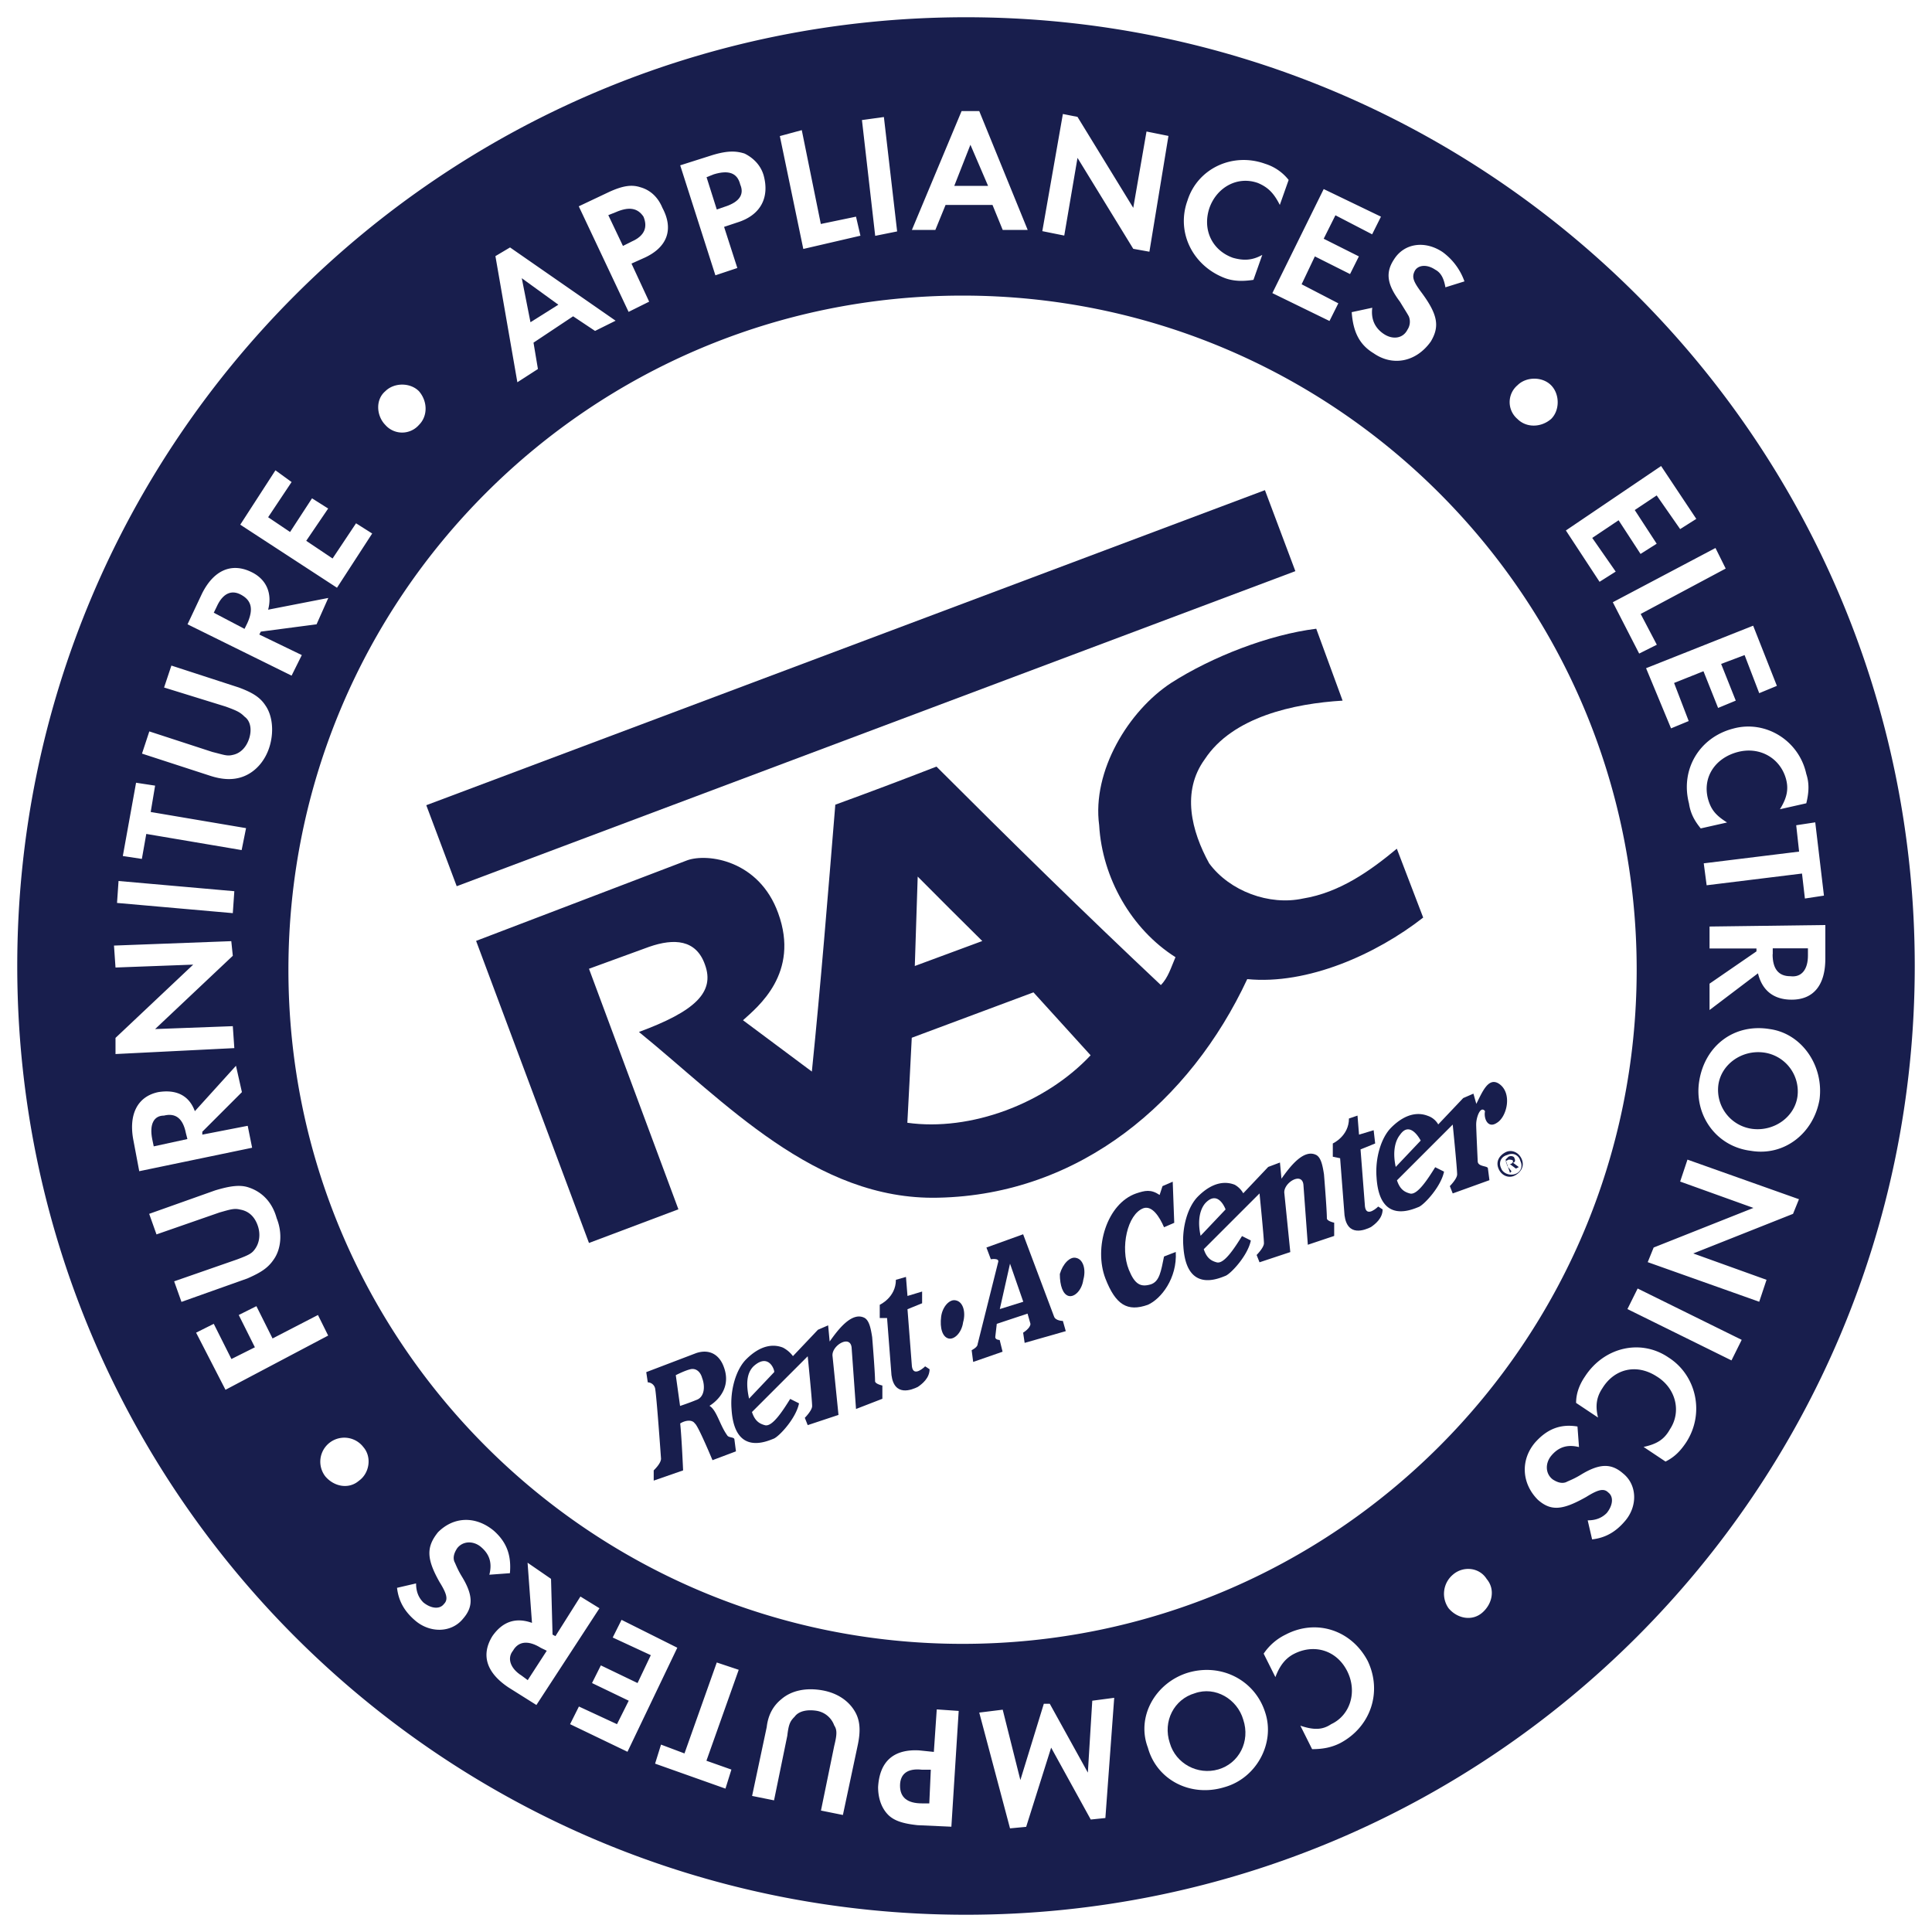 <svg id="Layer_1" data-name="Layer 1" xmlns="http://www.w3.org/2000/svg" viewBox="0 0 1400 1400"><defs><style>.cls-1{fill:#181e4d;}.cls-2{fill:none;}</style></defs><rect class="cls-1" x="299.2" y="467.31" width="649.19" height="62.7" transform="translate(-135.53 251.25) rotate(-20.59)"/><path class="cls-1" d="M679.8,867.9C590.5,870,524.7,797.8,463,747.8c40.4-14.9,55.3-28.7,47.8-48.9-6.4-18.1-22.3-19.1-40.4-12.8-11.7,4.3-43.6,15.9-43.6,15.9l64.8,174.3-64.8,24.4L345,681.8l153-58.4c14.9-5.3,52.1,0,65.9,38.3,15.9,43.6-14.9,68-25.5,77.6,17,12.8,32.9,24.4,49.9,37.2,6.4-62.7,11.7-128.6,17-193.4,23.4-8.5,48.9-18.1,73.3-27.6,53.1,53.1,107.3,106.3,162.6,158.3,5.3-5.3,7.4-12.8,10.6-20.2-31.9-20.2-53.1-57.4-55.3-95.6-5.3-39.3,21.3-82.9,52.1-103.1,29.8-19.1,71.2-35.1,105.2-39.3l19.1,52.1c-35.1,2.1-79.7,11.7-99.9,42.5-17,23.4-9.6,52.1,3.2,75.4,14.9,20.2,43.6,30.8,68,25.5,26.6-4.3,48.9-20.2,68-36.1l19.1,49.9c-34,26.6-83.9,48.9-127.5,44.6C862.6,797.8,782.9,865.8,679.8,867.9ZM665,635.2,662.9,700l48.9-18.1c-15-14.8-32-31.8-46.8-46.7Zm83.9,83.9L660.7,752c-1.1,22.3-2.1,40.4-3.2,61.6,45.7,6.4,99.9-13.8,132.8-48.9l-41.4-45.6Z"/><path class="cls-1" d="M1085.8,846.6c-2.1-5.3,1.1-9.6,5.3-11.7s9.6,0,11.7,5.3-1.1,9.6-5.3,11.7-9.6.1-11.7-5.3Zm11.6,4.3c4.3-1.1,6.4-5.3,4.3-9.6-1.1-4.3-5.3-6.4-9.6-4.3-4.3,1.1-6.4,5.3-4.3,9.6,1.1,3.2,5.4,5.4,9.6,4.3Zm-2.1-2.1-1.1,1.1-3.2-9.6,2.1-2.1c2.1-1.1,4.3,0,4.3,1.1,1.1,2.1,0,3.2-1.1,3.2l4.3,3.2-2.1,1.1-4.3-3.2-2.1,1.1,3.2,4.1Zm-1-5.3a2.26,2.26,0,0,0,2.1-2.1c0-1-2.1-1.1-3.2-1.1l-2.1,1.1,1.1,3.2,2.1-1.1Z"/><path class="cls-1" d="M504.5,980.5c9.6-3.2,17,1.1,20.2,10.6,6.4,18.1-10.6,27.6-10.6,27.6,5.3,3.2,7.4,13.8,12.8,21.3,1.1,2.1,5.3,1.1,5.3,3.2l1.1,8.5-17,6.4s-10.6-25.5-12.8-26.6c-2.1-3.2-7.4-2.1-10.6,0,1.1,10.6,2.1,34,2.1,34l-21.3,7.4v-7.4c1.1-1.1,5.3-5.3,5.3-8.5,0,0-3.2-45.7-4.3-51a5.63,5.63,0,0,0-5.3-4.3l-1.1-7.4,36.2-13.8Zm-11.7,38.3s6.4-2.1,11.7-4.3c6.4-2.1,6.4-10.6,4.3-15.9-1.1-4.3-4.3-7.4-8.5-6.4s-10.6,4.3-10.6,4.3l3.1,22.3Z"/><path class="cls-1" d="M763.8,954c1.1,3.2,6.4,3.2,6.4,3.2l2.1,7.4-29.8,8.5-1.1-7.4s5.3-3.2,5.3-6.4l-2.1-7.4-22.3,7.4-1.1,9.6c0,2.1,3.2,2.1,3.2,2.1l2.1,8.5-21.3,7.4-1.1-8.5s4.3-2.1,4.3-4.3l14.9-59.5c1.1-3.2-5.3-2.1-5.3-2.1l-3.2-8.5,26.6-9.6L763.8,954Zm-22.3-10.7-9.6-27.6-7.4,32.9,17-5.3Z"/><path class="cls-1" d="M687.3,969.9c4.3,1.1,9.6-4.3,10.6-11.7,2.1-7.4,0-14.9-5.3-15.9-4.3-1.1-9.6,4.3-10.6,11.7-1.1,8.5,1,14.8,5.3,15.9Z"/><path class="cls-1" d="M774.4,939.1c4.3,1.1,9.6-4.3,10.6-11.7,2.1-7.4,0-14.9-5.3-15.9-4.3-1.1-9.6,4.3-11.7,11.7,0,8.4,2.2,14.8,6.4,15.9Z"/><path class="cls-1" d="M852,907.2c1.1,19.1-10.6,34-20.2,38.3-14.9,5.3-23.4,0-30.8-19.1-8.5-22.3,1.1-54.2,22.3-61.6,6.4-2.1,10.6-3.2,17,1.1l2.1-6.4,7.4-3.2,1.1,29.8-7.4,3.2c-3.2-7.4-8.5-15.9-14.9-13.8-11.7,4.3-17,28.7-10.6,44.6,4.3,10.6,8.5,12.8,15.9,10.6,6.4-2.1,7.4-9.6,9.6-20.2l8.5-3.3Z"/><path class="cls-1" d="M983.7,808.4l1.1,13.8,10.6-3.2,1.1,9.6-10.6,4.3,3.2,41.4c1.1,8.5,9.6,0,9.6,0l3.2,2.1c0,6.4-5.3,10.6-8.5,12.8-4.3,2.1-17,7.4-19.1-8.5l-3.2-41.4-5.3-1.1v-9.6s11.7-5.3,11.7-18.1l6.2-2.1Z"/><path class="cls-1" d="M1042.2,814.8l18.1-19.1,7.4-3.2,2.1,7.4c4.3-8.5,8.5-19.1,15.9-14.9,10.6,6.4,6.4,24.4-1.1,28.7-6.4,4.3-9.6-3.2-8.5-8.5-3.2-4.3-6.4,4.3-6.4,9.6,0,3.2,1.1,26.6,1.1,26.6,0,4.3,7.4,3.2,7.4,5.3l1.1,8.5-26.6,9.6-2.1-5.3s5.3-5.3,5.3-8.5c0-4.3-3.2-36.1-3.2-36.1l-40.4,40.4c2.1,6.4,5.3,8.5,9.6,9.6,5.3,1.1,12.8-10.6,18.1-19.1l6.4,3.2c-2.1,10.6-13.8,23.4-18.1,25.5-5.3,2.1-28.7,12.8-30.8-21.3-1.1-13.8,3.2-28.7,10.6-36.1,11.7-11.7,21.3-10.6,26.6-8.5a13.75,13.75,0,0,1,7.5,6.2Zm-27.6,7.4c-4.3,5.3-5.3,13.8-3.2,23.4l18.1-19.1c-.1-.1-7.5-14.9-14.9-4.3Z"/><path class="cls-1" d="M900.9,864.7,919,845.6l8.5-3.2,1.1,11.7c5.3-7.4,15.9-22.3,25.5-17,3.2,2.1,4.3,7.4,5.3,13.8,0,0,2.1,25.5,2.1,31.9,0,2.1,5.3,3.2,5.3,3.2v9.6L947.7,902l-3.2-43.6c-1.1-9.6-14.9-1.1-13.8,6.4l4.3,42.5-22.3,7.4-2.1-5.3s5.3-5.3,5.3-8.5c0-4.3-3.2-36.1-3.2-36.1l-40.4,40.4c2.1,6.4,5.3,8.5,9.6,9.6,5.3,1.1,12.8-10.6,18.1-19.1l6.4,3.2c-2.1,10.6-13.8,23.4-18.1,25.5-5.3,2.1-28.7,12.8-30.8-21.3-1.1-13.8,3.2-28.7,10.6-36.1,11.7-11.7,21.3-10.6,26.6-8.5a16.08,16.08,0,0,1,6.2,6.2Zm-27.7,7.4c-4.3,5.3-5.3,13.8-3.2,23.4l18.1-19.1s-5.3-14.9-14.9-4.3Z"/><path class="cls-1" d="M574.6,982.7l18.1-19.1,7.4-3.2,1.1,11.7c5.3-7.4,15.9-22.3,25.5-17,3.2,2.1,4.3,7.4,5.3,13.8,0,0,2.1,25.5,2.1,31.9,0,2.1,5.3,3.2,5.3,3.2v9.6l-19.1,7.4-3.2-44.6c-1.1-9.6-14.9-1.1-13.8,6.4l4.3,42.5-22.3,7.4-2.1-5.3s5.3-5.3,5.3-8.5c0-4.3-3.2-36.1-3.2-36.1l-40.4,40.4c2.1,6.4,5.3,8.5,9.6,9.6,5.3,1.1,12.8-10.6,18.1-19.1l6.4,3.2c-2.1,10.6-13.8,23.4-18.1,25.5-5.3,2.1-28.7,12.8-30.8-21.3-1.1-13.8,3.2-28.7,10.6-36.1,11.7-11.7,21.3-10.6,26.6-8.5a21.47,21.47,0,0,1,7.3,6.2ZM546,990.1c-5.3,5.3-5.3,13.8-3.2,23.4l18.1-19.1c1-.1-3.3-14.9-14.9-4.3Z"/><path class="cls-1" d="M656.5,925.3l1.1,13.8,10.6-3.2v8.5l-10.6,4.3,3.2,41.4c1.1,8.5,9.6,0,9.6,0l3.2,2.1c0,6.4-5.3,10.6-8.5,12.8-4.3,2.1-17,7.4-19.1-8.5l-3.2-41.4h-5.3v-9.6s11.7-5.3,11.7-18.1l7.3-2.1Z"/><circle class="cls-2" cx="697.48" cy="702.72" r="488.5"/><path class="cls-1" d="M525.8,149.6c9.6-3.2,13.8-8.5,10.6-15.9-2.1-8.5-8.5-10.6-19.1-7.4l-5.3,2.1,7.4,23.4Z"/><path class="cls-1" d="M652.2,1294c0,8.5,5.3,12.8,15.9,12.8h5.3l1.1-24.4h-6.4C657.5,1281.2,652.2,1285.5,652.2,1294Z"/><polygon class="cls-1" points="703.2 104.9 691.5 134.7 716 134.7 703.2 104.9"/><path class="cls-1" d="M175.1,431.2c-7.4-4.3-13.8-1.1-18.1,8.5l-2.1,4.3,22.3,11.7,2.1-4.3C183.6,441.8,182.5,435.4,175.1,431.2Z"/><path class="cls-1" d="M371.7,1196.2c-4.3,5.3-2.1,12.8,6.4,18.1l4.3,3.2,13.8-21.3-4.3-2.1C383.4,1188.8,375.9,1188.8,371.7,1196.2Z"/><path class="cls-1" d="M118.8,808.4c-7.4,0-10.6,6.4-8.5,17l1.1,5.3,24.4-5.3-1.1-4.3C132.6,810.5,127.3,806.3,118.8,808.4Z"/><path class="cls-1" d="M466.3,157c-4.3-6.4-10.6-7.4-20.2-3.2l-5.3,2.1,10.6,22.3,6.4-3.2C467.3,170.8,469.4,164.5,466.3,157Z"/><polygon class="cls-1" points="404.6 220.8 378.1 201.6 384.4 233.5 404.6 220.8"/><path class="cls-1" d="M865.8,1227c-14.9,4.3-23.4,20.2-18.1,36.1,4.3,14.9,20.2,23.4,35.1,19.1s23.4-20.2,18.1-36.1C896.6,1231.3,880.7,1221.7,865.8,1227Z"/><path class="cls-1" d="M1278.1,762.7c-15.9-2.1-30.8,8.5-32.9,23.4a28.49,28.49,0,0,0,24.4,31.9c15.9,2.1,30.8-8.5,32.9-23.4A28.42,28.42,0,0,0,1278.1,762.7Z"/><path class="cls-1" d="M1284.5,691.5c0,10.6,4.3,15.9,12.8,15.9,8.5,1.1,12.8-5.3,12.8-14.9v-5.3h-25.5v4.3Z"/><polygon class="cls-2" points="389.8 267.5 386.6 248.4 415.3 229.3 431.2 239.9 446.1 232.5 369.6 179.3 358.9 185.7 374.9 277.1 389.8 267.5"/><path class="cls-2" d="M303.7,307.9c6.4-6.4,6.4-17,0-24.4-6.4-6.4-18.1-6.4-24.4,0-7.4,6.4-6.4,18.1,0,24.4A16.18,16.18,0,0,0,303.7,307.9Z"/><path class="cls-2" d="M470.5,218.6,457.7,191l9.6-4.3c15.9-7.4,21.3-20.2,12.8-36.1-3.2-7.4-8.5-12.8-15.9-14.9-6.4-2.1-12.8-1.1-22.3,3.2l-22.3,10.6L455.7,226Z"/><polygon class="cls-2" points="623.5 170.8 620.3 157 594.8 162.3 581 94.3 565.1 98.6 582.1 180.4 623.5 170.8"/><polygon class="cls-2" points="650.1 167.6 640.5 84.8 624.6 86.9 634.2 170.8 650.1 167.6"/><polygon class="cls-2" points="685.2 148.5 719.2 148.5 726.6 166.6 744.7 166.6 709.6 80.5 696.8 80.5 660.7 166.6 677.7 166.6 685.2 148.5"/><polygon class="cls-2" points="169.8 645.8 85.9 638.4 84.8 654.3 168.7 661.7 169.8 645.8"/><polygon class="cls-2" points="106 604.4 175.1 616.1 178.3 600.1 109.2 588.4 112.4 569.3 98.6 567.2 89 620.3 102.9 622.4 106 604.4"/><path class="cls-2" d="M175.1,562.9c9.6-3.2,17-11.7,20.2-22.3s2.1-22.3-3.2-29.8c-4.3-6.4-10.6-9.6-19.1-12.8l-48.9-15.9L118.8,498l44.6,13.8c8.5,3.2,10.6,4.3,13.8,7.4,4.3,3.2,5.3,9.6,3.2,15.9s-6.4,10.6-11.7,11.7c-4.3,1.1-6.4,0-14.9-2.1l-45.7-14.9-5.3,15.9,48.9,15.9C161.3,565.1,168.7,565.1,175.1,562.9Z"/><polygon class="cls-2" points="83.7 763.8 169.8 759.5 168.7 743.6 112.4 745.7 168.7 692.6 167.7 681.9 82.7 685.1 83.7 701.1 140 698.9 83.7 752.1 83.7 763.8"/><path class="cls-2" d="M218.7,474.7l-30.8-14.9,1.1-2.1,40.4-5.3,8.5-19.1-43.6,8.5c3.2-11.7-1.1-22.3-12.8-27.6-13.8-6.4-26.6-1.1-35.1,15.9l-10.6,22.3,75.4,37.2Z"/><polygon class="cls-2" points="269.7 386.5 258 379.1 241 404.6 221.9 391.8 237.8 368.5 226.1 361 210.2 385.5 194.2 374.8 211.2 349.3 199.6 340.8 174 380.2 244.2 425.9 269.7 386.5"/><path class="cls-2" d="M1255.8,527.9c-24.4,6.4-38.3,29.8-31.9,54.2,1.1,7.4,4.3,12.8,8.5,18.1l19.1-4.3c-8.5-5.3-11.7-9.6-13.8-17-4.3-15.9,5.3-29.8,21.3-34s30.8,4.3,35.1,19.1c2.1,7.4,1.1,13.8-4.3,22.3l19.1-4.3c2.1-8.5,2.1-14.9,0-21.3C1303.6,536.4,1279.1,521.5,1255.8,527.9Z"/><polygon class="cls-2" points="1211.1 527.9 1223.9 522.5 1213.3 494.9 1234.5 486.4 1245.1 513 1257.9 507.7 1247.3 481.1 1264.3 474.7 1274.9 502.4 1287.6 497 1270.6 453.5 1193.1 484.3 1211.1 527.9"/><polygon class="cls-2" points="1187.8 473.7 1200.5 467.3 1188.8 445 1250.5 412 1243 397.2 1168.6 436.5 1187.8 473.7"/><polygon class="cls-2" points="1303.6 617.1 1234.5 625.6 1236.6 641.6 1305.7 633.1 1307.8 651.1 1321.7 649 1315.3 595.9 1301.5 598 1303.6 617.1"/><polygon class="cls-2" points="963.6 232.5 969.9 219.7 943.4 205.9 952.9 185.7 978.4 198.5 984.8 185.7 959.3 173 967.8 156 994.4 169.8 1000.7 157 959.3 136.8 922.1 212.3 963.6 232.5"/><polygon class="cls-2" points="780.8 114.5 821.2 180.4 832.9 182.5 846.7 98.6 830.7 95.4 821.2 150.6 780.8 84.8 770.2 82.6 755.3 167.6 771.2 170.8 780.8 114.5"/><path class="cls-2" d="M888.1,201.6c6.4,2.1,12.8,2.1,20.2,1.1l6.4-18.1c-7.4,4.3-13.8,4.3-21.3,2.1-14.9-5.3-22.3-20.2-17-36.1,5.3-14.9,20.2-23.4,35.1-18.1,7.4,3.2,11.7,7.4,15.9,15.9l6.4-18.1a34.76,34.76,0,0,0-17-11.7c-23.4-8.5-48.9,3.2-56.3,26.6C852,168.7,864.7,193.1,888.1,201.6Z"/><path class="cls-2" d="M1002.9,242c-6.4-4.3-9.6-10.6-8.5-19.1l-14.9,3.2c1.1,13.8,5.3,23.4,15.9,29.8,13.8,9.6,30.8,6.4,41.4-8.5,6.4-10.6,5.3-19.1-6.4-35.1-6.4-8.5-7.4-11.7-5.3-15.9s8.5-5.3,14.9-1.1c4.3,2.1,6.4,6.4,7.4,12.8l13.8-4.3a46.09,46.09,0,0,0-15.9-21.3c-12.8-8.5-27.6-6.4-35.1,5.3-6.4,9.6-5.3,18.1,4.3,30.8,3.2,5.3,5.3,8.5,6.4,10.6a10.1,10.1,0,0,1-1.1,9.6C1016.7,245.2,1009.2,246.3,1002.9,242Z"/><path class="cls-2" d="M1099.6,303.7c6.4,6.4,17,6.4,24.4,0,6.4-6.4,6.4-18.1,0-24.4s-18.1-6.4-24.4,0A16,16,0,0,0,1099.6,303.7Z"/><polygon class="cls-2" points="1170.8 414.2 1153.8 389.7 1172.9 377 1188.8 401.4 1200.5 394 1184.6 369.5 1200.5 358.9 1217.5 383.3 1229.2 375.9 1203.7 337.7 1134.6 384.4 1159.1 421.6 1170.8 414.2"/><path class="cls-2" d="M534.3,194.2l-9.6-29.8,9.6-3.2c17-5.3,23.4-18.1,19.1-34a25.49,25.49,0,0,0-13.8-15.9c-6.4-2.1-12.8-2.1-23.4,1.1l-23.4,7.4,25.5,79.7Z"/><path class="cls-2" d="M1052.8,1141a18.25,18.25,0,0,0-3.2,24.4c6.4,7.4,17,9.6,24.4,3.2s9.6-17,3.2-24.4C1071.9,1135.7,1060.3,1134.6,1052.8,1141Z"/><path class="cls-2" d="M1176.1,1067.7c-8.5-7.4-17-7.4-30.8,1.1a82.18,82.18,0,0,1-10.6,5.3c-3.2,1.1-6.4,0-9.6-2.1-5.3-4.3-5.3-11.7-1.1-17,5.3-6.4,11.7-8.5,20.2-6.4l-1.1-14.9c-12.8-2.1-22.3,2.1-30.8,11.7-10.6,12.8-9.6,29.8,2.1,41.4,9.6,8.5,18.1,7.4,35.1-2.1,8.5-5.3,12.8-6.4,15.9-3.2,4.3,3.2,3.2,9.6-1.1,14.9-3.2,3.2-7.4,5.3-13.8,5.3l3.2,13.8c9.6-1.1,17-5.3,23.4-12.8C1186.7,1092.1,1186.7,1076.2,1176.1,1067.7Z"/><path class="cls-2" d="M931.7,1184.5a39,39,0,0,0-15.9,13.8l8.5,17c3.2-8.5,7.4-13.8,13.8-17,14.9-7.4,30.8-2.1,38.3,12.8s2.1,31.9-11.7,38.3c-6.4,4.3-12.8,4.3-22.3,1.1l8.5,17c7.4,0,13.8-1.1,20.2-4.3,22.3-11.7,30.8-37.2,20.2-59.5C979.5,1181.4,954,1172.9,931.7,1184.5Z"/><path class="cls-2" d="M860.5,1212.2c-23.4,7.4-37.2,31.9-28.7,54.2,6.4,23.4,30.8,36.1,55.3,28.7,23.4-6.4,37.2-31.9,29.8-54.2C909.4,1217.5,884.9,1204.7,860.5,1212.2Z"/><path class="cls-2" d="M1209,983.7c-20.2-13.8-46.8-7.4-60.6,13.8-4.3,6.4-6.4,12.8-6.4,19.1l15.9,10.6c-2.1-8.5-1.1-14.9,3.2-21.3,8.5-13.8,24.4-18.1,39.3-8.5,13.8,8.5,18.1,25.5,9.6,38.3-4.2,7.4-9.6,10.6-19.1,12.8l15.9,10.6c6.4-3.2,10.6-7.4,14.9-13.8C1235.6,1024.1,1229.2,996.5,1209,983.7Z"/><circle class="cls-2" cx="697.48" cy="702.72" r="488.5"/><path class="cls-2" d="M179.4,815.8l-32.9,6.4v-2.1l28.7-28.7-4.3-19.1-29.8,32.9c-4.3-11.7-13.8-15.9-26.6-13.8-14.9,3.2-21.3,15.9-18.1,34l4.3,23.4,81.8-17Z"/><path class="cls-2" d="M1238.8,671.3v15.9h34v2.1l-34,23.4v19.1l35.1-26.6c3.2,12.8,11.7,19.1,24.4,19.1,15.9,0,24.4-10.6,24.4-29.8V670.1Z"/><polygon class="cls-2" points="1217.5 856.2 1270.6 875.3 1198.4 904 1194.1 914.6 1274.9 943.3 1280.2 927.4 1227.1 908.3 1299.3 879.6 1303.6 869 1222.8 840.3 1217.5 856.2"/><path class="cls-2" d="M1282.3,745.7c-25.5-4.3-46.8,11.7-51,37.2-4.3,24.4,11.7,47.8,37.2,51,24.4,4.3,45.7-12.8,49.9-37.2C1321.7,772.3,1305.7,748.9,1282.3,745.7Z"/><polygon class="cls-2" points="1179.3 948.6 1254.7 985.8 1262.1 971 1186.7 933.8 1179.3 948.6"/><path class="cls-2" d="M354.7,1141l14.9-1.1c1.1-12.8-2.1-22.3-11.7-30.8-12.8-10.6-28.7-10.6-40.4,1.1-8.5,10.6-8.5,19.1,1.1,36.1,5.3,8.5,6.4,12.8,3.2,15.9-3.2,4.3-9.6,3.2-14.9-1.1-3.2-3.2-5.3-7.4-5.3-13.8l-13.8,3.2c1.1,9.6,5.3,17,12.8,23.4,10.6,9.6,26.6,9.6,35.1-1.1,7.4-8.5,7.4-17-1.1-30.8a82.18,82.18,0,0,1-5.3-10.6c-1.1-3.2,0-6.4,2.1-9.6,4.3-5.3,11.7-5.3,17-1.1C354.7,1126.1,356.8,1132.5,354.7,1141Z"/><path class="cls-2" d="M238.9,1045.3a18.25,18.25,0,0,0-3.2,24.4c6.4,7.4,17,9.6,24.4,3.2,7.4-5.3,9.6-17,3.2-24.4A18.25,18.25,0,0,0,238.9,1045.3Z"/><path class="cls-2" d="M198.5,912.5c5.3-7.4,6.4-19.1,2.1-29.8-3.2-11.7-10.6-19.1-20.2-22.3-6.4-2.1-13.8-1.1-24.4,2.1l-47.8,17,5.3,14.9,45.7-15.9c7.4-2.1,10.6-3.2,14.9-2.1,6.4,1.1,10.6,5.3,12.8,11.7s1.1,12.8-2.1,17c-2.1,3.2-4.3,4.3-12.8,7.4l-45.8,16,5.3,14.9,47.8-17C188.9,922.1,194.2,918.9,198.5,912.5Z"/><polygon class="cls-2" points="788.2 1284.4 760.6 1234.5 756.4 1234.5 739.3 1289.7 726.6 1238.7 709.6 1240.9 731.9 1324.8 743.6 1323.7 761.7 1266.4 790.4 1318.4 801 1317.4 807.4 1230.2 791.4 1232.4 788.2 1284.4"/><path class="cls-2" d="M420.6,1156.9l-18.1,28.7-2.1-1.1-1.1-40.4-17-11.7,3.2,43.6c-11.7-4.3-21.3-1.1-28.7,9.6-8.5,13.8-4.3,26.6,11.7,37.2l20.2,12.8,45.7-70.1Z"/><polygon class="cls-2" points="230.4 952.9 197.4 969.9 185.7 946.5 173 952.9 184.7 976.3 167.7 984.8 154.9 959.3 142.2 965.6 163.4 1007.1 237.8 967.8 230.4 952.9"/><polygon class="cls-2" points="450.3 1173.9 443.9 1186.7 471.6 1199.4 462 1219.6 435.4 1206.9 429.1 1219.6 455.6 1232.4 447.1 1249.4 419.5 1236.6 413.1 1249.4 454.6 1269.6 490.7 1194.1 450.3 1173.9"/><path class="cls-2" d="M676.7,1269.6l-10.6-1.1c-18.1-1.1-28.7,7.4-29.8,26.6,0,7.4,2.1,14.9,7.4,20.2,4.3,4.3,10.6,6.4,21.3,7.4l24.4,1.1,5.3-83.9-15.9-1.1Z"/><polygon class="cls-2" points="519.4 1204.7 496 1270.6 479 1264.2 474.8 1278.1 525.8 1296.1 530 1282.3 512 1275.9 535.3 1210 519.4 1204.7"/><path class="cls-1" d="M700,12.5C320.3,12.5,12.5,320.3,12.5,700S320.3,1387.5,700,1387.5s687.5-307.8,687.5-687.5S1079.7,12.5,700,12.5ZM1321.7,649l-13.8,2.1-2.1-18.1-69.1,8.5-2.1-15.9,69.1-8.5-2.1-19.1,13.8-2.1Zm-12.8-88.2c2.1,6.4,2.1,12.8,0,21.3l-19.1,4.3c5.3-8.5,6.4-14.9,4.3-22.3-4.3-14.9-19.1-23.4-35.1-19.1s-25.5,18.1-21.3,34c2.1,7.4,5.3,11.7,13.8,17l-19.1,4.3c-4.3-5.3-7.4-10.6-8.5-18.1-6.4-24.4,7.4-47.8,31.9-54.2C1279.1,521.5,1303.6,536.4,1308.9,560.8ZM1287.6,497l-12.8,5.3-10.6-27.6-17,6.4,10.6,26.6L1245,513l-10.6-26.6-21.3,8.5,10.6,27.6-12.8,5.3-18.1-43.6,77.6-30.8Zm-37.1-85-61.6,32.9,11.7,22.3-12.8,6.4-19.1-37.2,74.4-39.3Zm-46.8-74.3,25.5,38.3-11.7,7.4-17-24.4-15.9,10.6,15.9,24.4-11.7,7.4L1172.9,377l-19.1,12.8,17,24.4-11.7,7.4-24.4-37.2Zm-104.1-58.5c6.4-6.4,18.1-6.4,24.4,0s6.4,18.1,0,24.4c-7.4,6.4-18.1,6.4-24.4,0A16,16,0,0,1,1099.6,279.2Zm-78.7-49.9c-1.1-2.1-3.2-5.3-6.4-10.6-9.6-12.8-10.6-21.3-4.3-30.8,7.4-11.7,22.3-13.8,35.1-5.3a44.94,44.94,0,0,1,15.9,21.3l-13.8,4.3c-1.1-6.4-3.2-10.6-7.4-12.8-6.4-4.3-12.8-3.2-14.9,1.1s-1.1,7.4,5.3,15.9c11.7,15.9,12.8,24.4,6.4,35.1-10.6,14.9-27.6,18.1-41.4,8.5-10.6-6.4-14.9-15.9-15.9-29.8l14.9-3.2c-1.1,8.5,2.1,14.9,8.5,19.1s13.8,3.2,17-3.2A10.37,10.37,0,0,0,1020.9,229.3ZM1000.7,157l-6.4,12.8L967.7,156l-8.5,17,25.5,12.8-6.4,12.8-25.5-12.8L943.2,206l26.6,13.8-6.4,12.8L922,212.4,959.2,137ZM860.5,145.3c7.4-23.4,32.9-35.1,56.3-26.6a34.76,34.76,0,0,1,17,11.7l-6.4,18.1c-4.3-8.5-8.5-12.8-15.9-15.9-14.9-5.3-29.8,3.2-35.1,18.1-5.3,15.9,2.1,30.8,17,36.1,7.4,2.1,13.8,2.1,21.3-2.1l-6.4,18.1c-7.4,1.1-13.8,1.1-20.2-1.1C864.7,193.1,852,168.7,860.5,145.3ZM770.2,82.6l10.6,2.1,40.4,65.9,9.6-55.3,15.9,3.2-13.8,83.9-11.7-2.1-40.4-65.9-9.6,56.3-15.9-3.2Zm-73.4-2.1h12.8l35.1,86.1H726.6l-7.4-18.1h-34l-7.4,18.1h-17Zm-56.3,4.3,9.6,82.9-15.9,3.2L624.6,87ZM581,94.3l13.8,68,25.5-5.3,3.2,13.8-41.4,9.6-17-81.8Zm-64.8,18.1c10.6-3.2,17-3.2,23.4-1.1,6.4,3.2,11.7,8.5,13.8,15.9,4.3,15.9-2.1,28.7-19.1,34l-9.6,3.2,9.6,29.8-15.9,5.3-25.5-79.7Zm-74.4,26.5c9.6-4.3,15.9-5.3,22.3-3.2,7.4,2.1,12.8,7.4,15.9,14.9,8.5,15.9,3.2,28.7-12.8,36.1l-9.6,4.3,12.8,27.6L455.5,226l-36.1-76.5Zm-72.2,40.4,76.5,53.1-14.9,7.4-15.9-10.6-28.7,19.1,3.2,19.1L374.9,277,359,185.6ZM279.2,283.5c6.4-6.4,18.1-6.4,24.4,0,6.4,7.4,6.4,18.1,0,24.4a16.18,16.18,0,0,1-24.4,0C272.9,301.5,271.8,289.8,279.2,283.5Zm-79.6,57.3,11.7,8.5-17,25.5,15.9,10.7,15.9-24.4,11.7,7.4-15.9,23.4L241,404.7l17-25.5,11.7,7.4-25.5,39.3-70.1-45.7Zm-53.2,89.3c8.5-17,21.3-22.3,35.1-15.9,11.7,5.3,15.9,15.9,12.8,27.6l43.6-8.5-8.5,19.1L189,457.7l-1.1,2.1,30.8,14.9-7.4,14.9-75.4-37.2ZM108.2,530l45.7,14.9c8.5,2.1,10.6,3.2,14.9,2.1,5.3-1.1,9.6-5.3,11.7-11.7s1.1-12.8-3.2-15.9c-3.2-3.2-5.3-4.3-13.8-7.4l-44.6-13.8,5.3-15.9,48.9,15.9c8.5,3.2,14.9,6.4,19.1,12.8,5.3,7.4,6.4,19.1,3.2,29.8s-10.6,19.1-20.2,22.3c-6.4,2.1-13.8,2.1-23.4-1.1l-48.9-15.9Zm-9.6,37.2,13.8,2.1-3.2,19.1,69.1,11.7L175.1,616,106,604.3l-3.2,18.1L89,620.3ZM85.9,638.4l83.9,7.4-1.1,15.9-83.9-7.4Zm-2.2,62.7-1.1-15.9,85-3.2,1.1,10.6-56.3,53.1,56.3-2.1,1.1,15.9-86.1,4.3V752.1L140,699ZM96.5,825.4c-3.2-18.1,3.2-30.8,18.1-34,12.8-2.1,22.3,2.1,26.6,13.8L171,772.3l4.3,19.1-28.7,28.7v2.1l32.9-6.4,3.2,15.9-81.8,17Zm29.7,103.1,45.7-15.9c8.5-3.2,10.6-4.3,12.8-7.4,3.2-4.3,4.3-10.6,2.1-17s-6.4-10.6-12.8-11.7c-4.3-1.1-7.4,0-14.9,2.1l-45.7,15.9-5.3-14.9,47.8-17c10.6-3.2,18.1-4.3,24.4-2.1,9.6,3.2,17,10.6,20.2,22.3,4.3,10.6,3.2,22.3-2.1,29.8-4.3,6.4-9.6,9.6-19.1,13.8l-47.8,17Zm37.2,78.6-21.3-41.4,12.8-6.4,12.8,25.5,17-8.5L173,952.9l12.8-6.4,11.7,23.4,32.9-17,7.4,14.9Zm96.7,65.9c-7.4,6.4-18.1,4.3-24.4-3.2a17.4,17.4,0,0,1,27.6-21.2C269.7,1056,267.6,1067.7,260.1,1073Zm88.2,47.8c-5.3-4.3-12.8-4.3-17,1.1-2.1,3.2-3.2,6.4-2.1,9.6,1.1,2.1,2.1,5.3,5.3,10.6,8.5,13.8,8.5,22.3,1.1,30.8-8.5,10.6-24.4,10.6-35.1,1.1-7.4-6.4-11.7-13.8-12.8-23.4l13.8-3.2c0,6.4,2.1,10.6,5.3,13.8,5.3,4.3,11.7,5.3,14.9,1.1,3.2-3.2,2.1-7.4-3.2-15.9-9.6-17-9.6-25.5-1.1-36.1,11.7-11.7,27.6-11.7,40.4-1.1,9.6,8.5,12.8,18.1,11.7,30.8l-14.9,1.1C356.8,1132.5,354.7,1126.1,348.3,1120.8Zm20.2,102c-15.9-10.6-20.2-23.4-11.7-37.2,7.4-10.6,17-13.8,28.7-9.6l-3.2-43.6,17,11.7,1.1,40.4,2.1,1.1,18.1-28.7,13.8,8.5-45.7,70.1Zm44.6,26.6,6.4-12.8,27.6,12.8,8.5-17L429,1219.6l6.4-12.8,26.6,12.8,9.6-20.2L444,1186.6l6.4-12.8,40.4,20.2-36.1,75.4ZM530,1282.3l-4.3,13.8-51-18.1,4.3-13.8,17,6.4,23.4-65.9,15.9,5.3-23.4,65.9Zm91.4-17-10.6,49.9-15.9-3.2,9.6-46.8c2.1-8.5,2.1-11.7,0-14.9a16.33,16.33,0,0,0-12.8-10.6c-6.4-1-12.8,0-15.9,4.3-3.2,3.2-4.3,5.3-5.3,13.8l-9.6,46.8-15.9-3.2,10.6-49.9c1.1-9.6,5.3-15.9,10.6-20.2,7.4-6.4,18.1-8.5,29.8-6.4s20.2,8.5,24.4,17C623.5,1248.3,623.5,1255.7,621.4,1265.3Zm68,58.4-24.4-1.1c-10.6-1.1-17-3.2-21.3-7.4-5.3-5.3-7.4-12.8-7.4-20.2,1.1-19.1,11.7-27.6,29.8-26.6l10.6,1.1,2.1-30.8,15.9,1.1Zm111.6-6.3-10.6,1.1-28.7-52.1-18.1,57.4-11.7,1.1L709.6,1241l17-2.1,12.8,51,17-55.3h4.3l27.6,49.9,3.2-52.1,15.9-2.1Zm86.1-22.3c-24.4,7.4-48.9-5.3-55.3-28.7-8.5-22.3,5.3-46.8,28.7-54.2,24.4-7.4,48.9,5.3,56.3,28.7C924.2,1263.2,910.4,1288.7,887.1,1295.1Zm83.9-31.9c-6.4,3.2-12.8,4.3-20.2,4.3l-8.5-17c9.6,3.2,15.9,3.2,22.3-1.1,13.8-6.4,19.1-23.4,11.7-38.3s-23.4-20.2-38.3-12.8c-6.4,3.2-10.6,8.5-13.8,17l-8.5-17a40.32,40.32,0,0,1,15.9-13.8c22.3-11.7,47.8-3.2,59.5,19.1C1001.8,1226,993.3,1251.5,971,1263.2Zm-273.5-72C427.7,1191.2,209,972.5,209,702.7S427.7,214.2,697.5,214.2,1186,432.9,1186,702.7,967.3,1191.2,697.5,1191.2Zm376.6-22.6c-7.4,6.4-18.1,4.3-24.4-3.2a18.13,18.13,0,0,1,3.2-24.4c7.4-6.4,19.1-5.3,24.4,3.2C1083.6,1151.6,1081.5,1162.2,1074.1,1168.6Zm103-65.9c-6.4,7.4-13.8,11.7-23.4,12.8l-3.2-13.8c6.4,0,10.6-2.1,13.8-5.3,4.3-5.3,5.3-11.7,1.1-14.9-3.2-3.2-7.4-2.1-15.9,3.2-17,9.6-25.5,10.6-35.1,2.1-11.7-11.7-12.8-28.7-2.1-41.4,8.5-9.6,18.1-13.8,30.8-11.7l1.1,14.9c-8.5-2.1-14.9,0-20.2,6.4-4.3,5.3-4.3,12.8,1.1,17,3.2,2.1,6.4,3.2,9.6,2.1,2.1-1.1,5.3-2.1,10.6-5.3,13.8-8.5,22.3-8.5,30.8-1.1C1186.7,1076.2,1186.7,1092.1,1177.1,1102.7Zm44.7-57.4c-4.3,6.4-8.5,10.6-14.9,13.8l-15.9-10.6c9.6-2.1,14.9-5.3,19.1-12.8,8.5-12.8,4.3-29.8-9.6-38.3-14.9-9.6-30.8-5.3-39.3,8.5-4.3,6.4-5.3,12.8-3.2,21.3l-15.9-10.6c0-6.4,2.1-12.8,6.4-19.1,13.8-21.3,40.4-27.6,60.6-13.8C1229.2,996.5,1235.6,1024.1,1221.8,1045.3Zm32.9-59.5-75.4-37.2,7.4-14.9,75.4,37.2Zm44.6-106.2L1227,908.3l53.1,19.1-5.3,15.9L1194,914.6l4.3-10.6,72.3-28.7-53.1-19.1,5.3-15.9,80.8,28.7Zm19.2-82.9c-4.2,24.4-25.5,41.4-49.9,37.2-25.5-3.2-41.4-26.6-37.2-51,4.3-25.5,25.5-41.4,51-37.2C1305.7,748.9,1321.7,772.3,1318.5,796.7Zm-20.2-72.3c-12.8,0-21.3-6.4-24.4-19.1l-35.1,26.6V712.8l34-23.4v-2.1h-34V671.4l83.9-1.1v24.4C1322.7,713.8,1314.2,724.4,1298.3,724.4Z"/></svg>